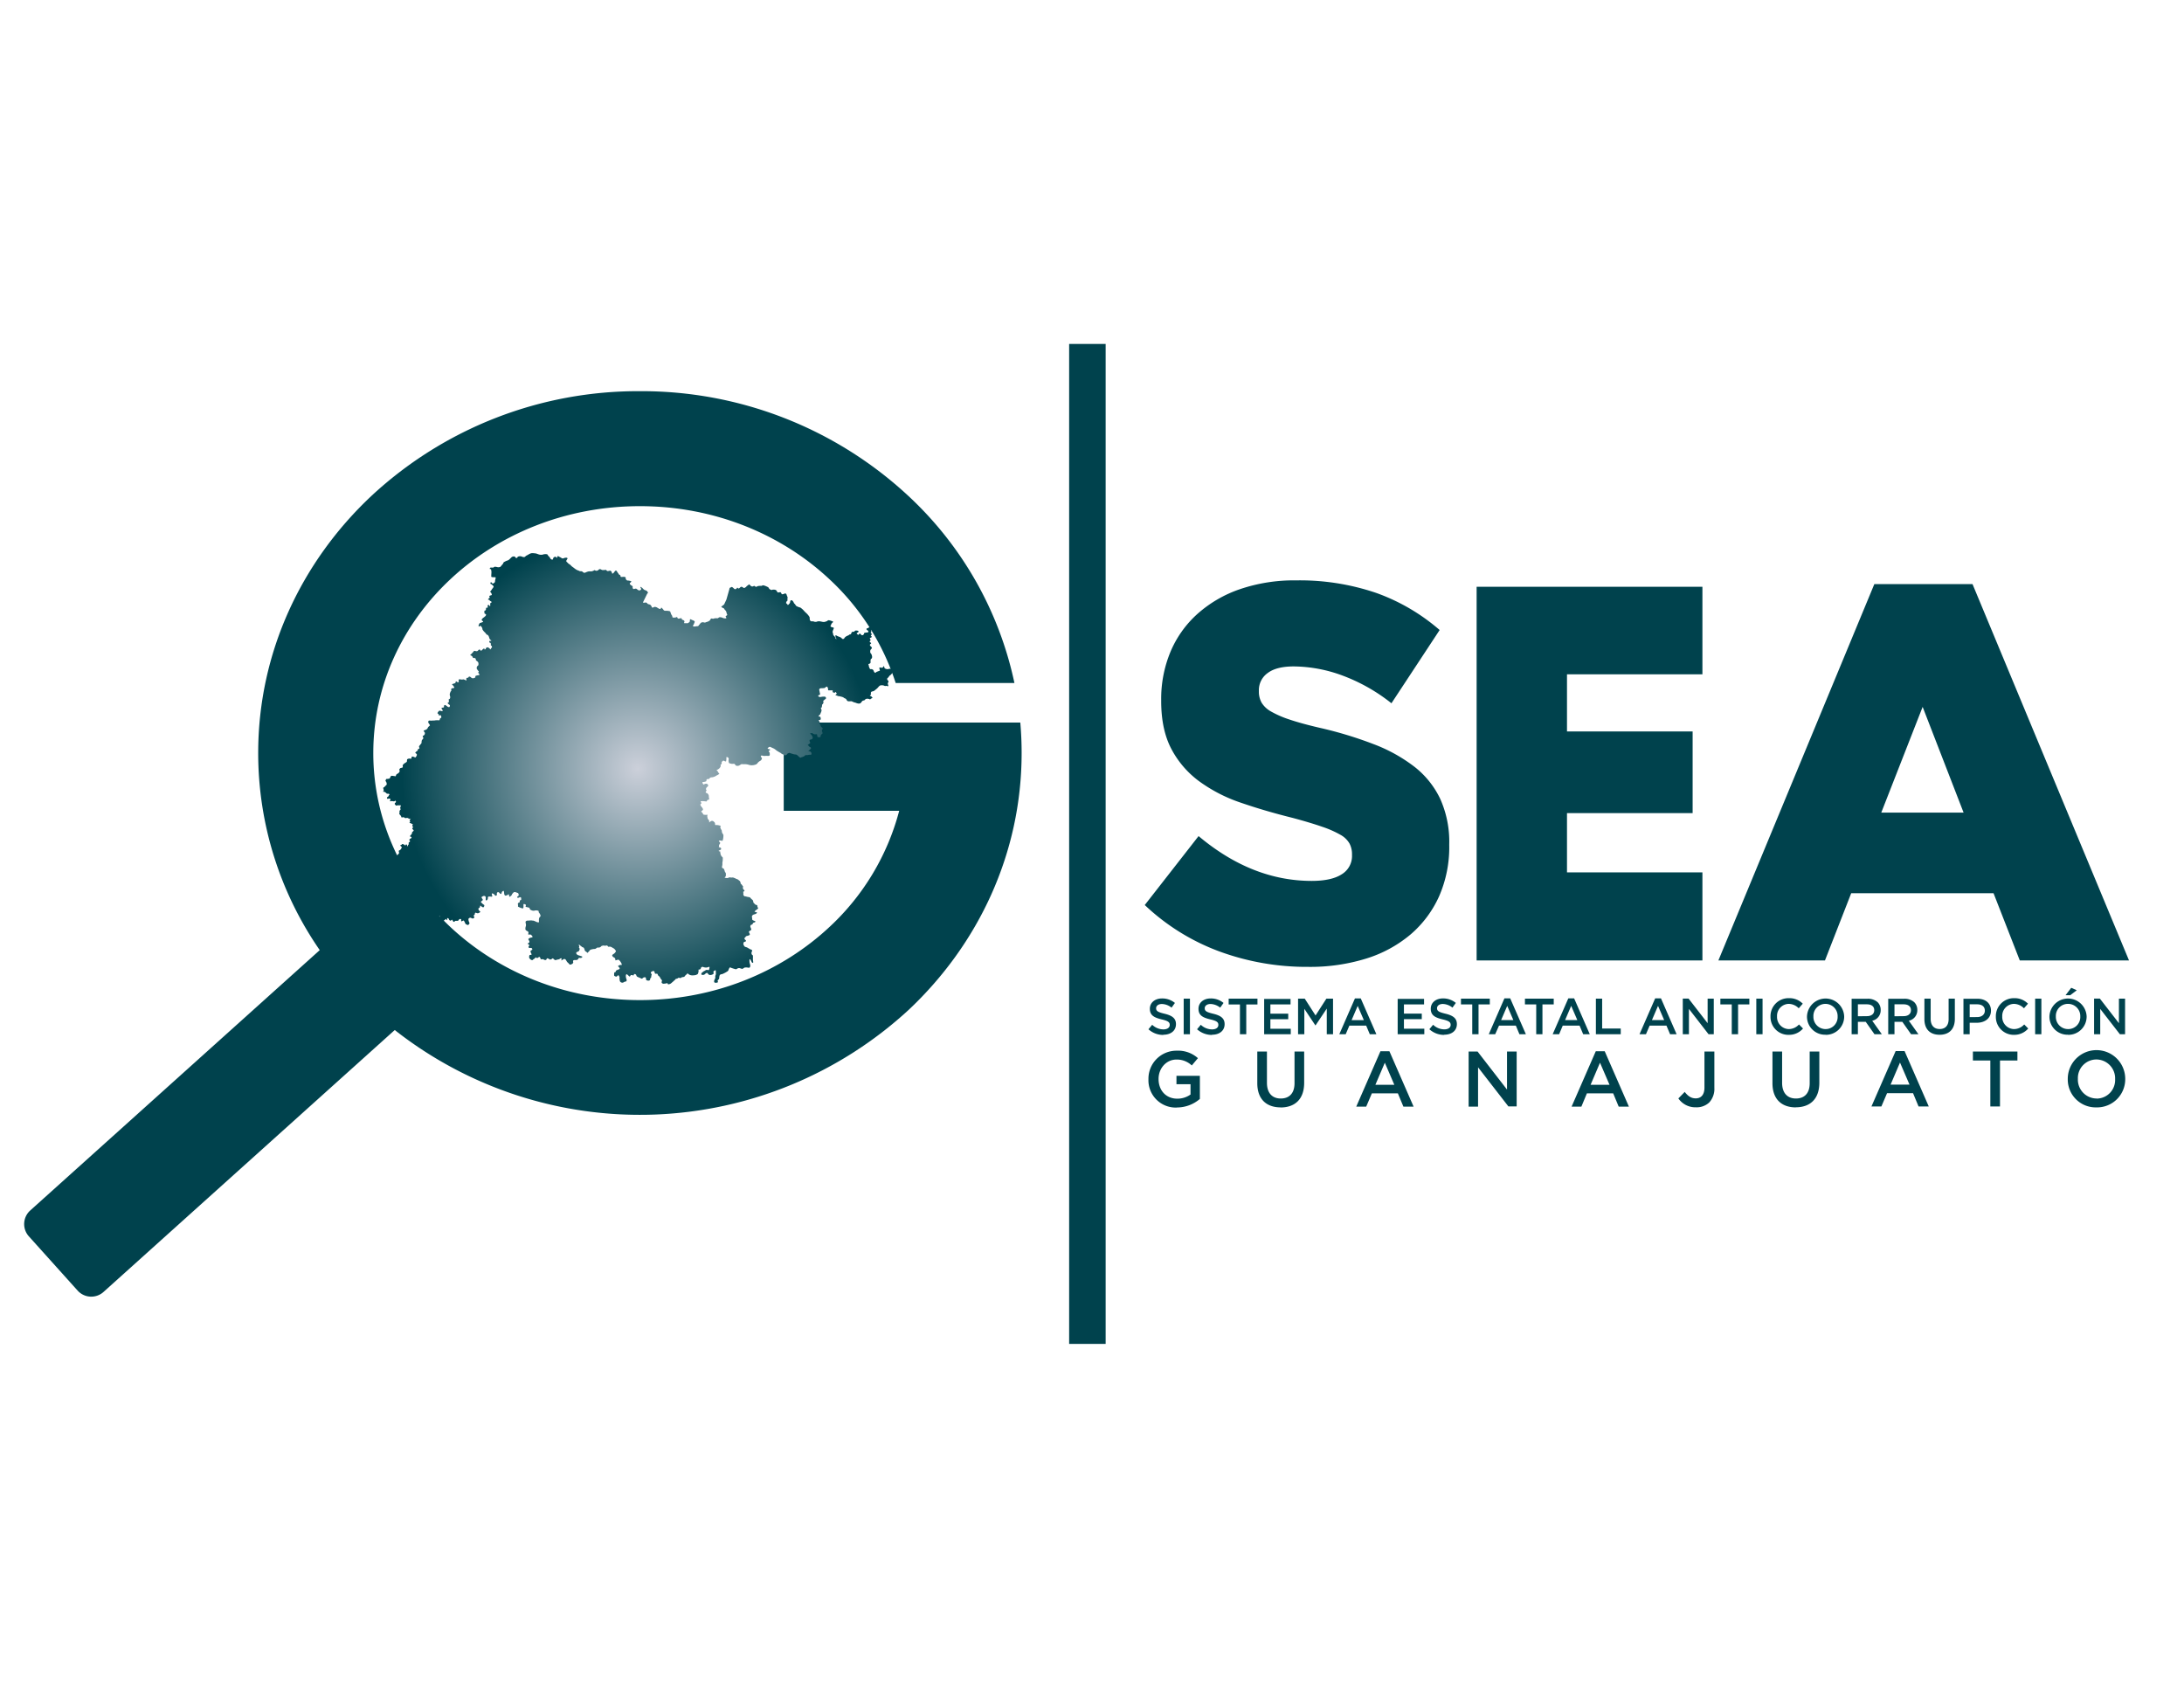 <svg xmlns="http://www.w3.org/2000/svg" xmlns:xlink="http://www.w3.org/1999/xlink" viewBox="0 0 792 612"><defs><style>.cls-1,.cls-2{fill:#00424d;}.cls-1,.cls-3{fill-rule:evenodd;}.cls-3{fill:url(#GradientFill_1);}</style><radialGradient id="GradientFill_1" cx="231.3" cy="278.73" r="85.68" gradientUnits="userSpaceOnUse"><stop offset="0" stop-color="#ccd0da"/><stop offset="1" stop-color="#00424d"/></radialGradient></defs><g id="Capa_1-2" data-name="Capa 1"><path class="cls-1" d="M474.41,350.58A91.82,91.82,0,0,1,442.24,345a79.21,79.21,0,0,1-27.11-16.84l19.52-25q19.34,16.24,41,16.25,7.23,0,10.94-2.42a7.73,7.73,0,0,0,3.7-6.87v-.38a8.3,8.3,0,0,0-.9-3.87,8.47,8.47,0,0,0-3.34-3.2,36.69,36.69,0,0,0-6.6-2.9q-4.16-1.45-10.66-3.2-10.12-2.51-18.8-5.51a55.83,55.83,0,0,1-15.09-7.75A34.51,34.51,0,0,1,424.8,271.6q-3.71-7-3.71-17.42v-.38a44.38,44.38,0,0,1,3.35-17.42,38.47,38.47,0,0,1,9.76-13.75,45,45,0,0,1,15.45-9,61,61,0,0,1,20.42-3.19,86,86,0,0,1,29,4.55,72.06,72.06,0,0,1,23,13.45L504.59,255a64.68,64.68,0,0,0-17.8-10.07,52,52,0,0,0-17.62-3.29q-6.33,0-9.49,2.42a7.55,7.55,0,0,0-3.16,6.29v.39a8.13,8.13,0,0,0,1,4.07,9.3,9.3,0,0,0,3.43,3.19,36.06,36.06,0,0,0,6.69,2.9q4.25,1.45,10.94,3a141.9,141.9,0,0,1,19.51,5.91A57.43,57.43,0,0,1,512.9,278a32.42,32.42,0,0,1,9.4,11.71,37.92,37.92,0,0,1,3.25,16.36v.39a44.37,44.37,0,0,1-3.7,18.58,39.51,39.51,0,0,1-10.39,13.84,46.06,46.06,0,0,1-16.09,8.71A68.68,68.68,0,0,1,474.41,350.58Z"/><polygon class="cls-1" points="535.48 212.76 617.36 212.76 617.36 244.5 568.25 244.5 568.25 265.22 613.81 265.22 613.81 294.83 568.25 294.83 568.25 316.32 617.36 316.32 617.36 348.25 535.48 348.25 535.48 212.76"/><path class="cls-1" d="M679.7,211.8h35.61l56.75,136.45H732.45l-9.52-24.38H671.32l-9.52,24.38H623.15L679.7,211.8Zm32.37,82.84-14.85-38.33-15,38.33Z"/><path class="cls-1" d="M421.85,375.19c2.7,0,4.6-1.43,4.6-3.85v0c0-2.13-1.42-3.11-4.14-3.77-2.47-.59-3.06-1-3.06-2v0c0-.84.77-1.53,2.1-1.53a5.83,5.83,0,0,1,3.5,1.33l1.22-1.71a7.18,7.18,0,0,0-4.68-1.63c-2.57,0-4.41,1.53-4.41,3.75v0c0,2.38,1.55,3.19,4.29,3.85,2.4.56,2.92,1.05,2.92,2v0c0,1-.89,1.62-2.29,1.62a5.92,5.92,0,0,1-4.07-1.67l-1.36,1.62a7.92,7.92,0,0,0,5.38,2.06Zm7.4-.18h2.27v-12.9h-2.27V375Zm10.23.18c2.71,0,4.61-1.43,4.61-3.85v0c0-2.13-1.42-3.11-4.15-3.77-2.47-.59-3.06-1-3.06-2v0c0-.84.78-1.53,2.1-1.53a5.88,5.88,0,0,1,3.51,1.33l1.21-1.71a7.16,7.16,0,0,0-4.68-1.63c-2.56,0-4.4,1.53-4.4,3.75v0c0,2.38,1.54,3.19,4.29,3.85,2.4.56,2.91,1.05,2.91,2v0c0,1-.88,1.62-2.28,1.62a5.94,5.94,0,0,1-4.08-1.67l-1.36,1.62a8,8,0,0,0,5.38,2.06Zm10.17-.18h2.29v-10.8H456v-2.1H445.56v2.1h4.09V375Zm8.77,0h9.66v-2h-7.39v-3.46h6.47v-2h-6.47v-3.35H468v-2h-9.57V375Zm12.35,0H473v-9.22l4,6h.07l4.07-6.08V375h2.27v-12.9H481l-3.93,6.1-3.92-6.1h-2.42V375Zm14.89,0H488l1.33-3.12h6.1l1.31,3.12h2.39l-5.67-13h-2.1l-5.68,13Zm4.48-5.12,2.21-5.16,2.23,5.16ZM506.85,375h9.66v-2h-7.39v-3.46h6.47v-2h-6.47v-3.35h7.3v-2h-9.57V375Zm16.87.18c2.7,0,4.6-1.43,4.6-3.85v0c0-2.13-1.42-3.11-4.14-3.77-2.47-.59-3.06-1-3.06-2v0c0-.84.77-1.53,2.1-1.53a5.83,5.83,0,0,1,3.5,1.33l1.22-1.71a7.18,7.18,0,0,0-4.68-1.63c-2.57,0-4.41,1.53-4.41,3.75v0c0,2.38,1.55,3.19,4.29,3.85,2.4.56,2.92,1.05,2.92,2v0c0,1-.89,1.62-2.29,1.62a5.92,5.92,0,0,1-4.07-1.67l-1.36,1.62a7.92,7.92,0,0,0,5.38,2.06Zm10.17-.18h2.28v-10.8h4.09v-2.1H529.8v2.1h4.09V375Zm6,0,5.67-13h2.1l5.68,13H551l-1.3-3.12h-6.1L542.22,375Zm4.47-5.12h4.44l-2.22-5.16-2.22,5.16Zm12.7,5.12h2.29v-10.8h4.09v-2.1H553v2.1h4.09V375Zm6,0,5.67-13h2.11l5.67,13h-2.39l-1.31-3.12h-6.1L565.4,375Zm4.48-5.12H572l-2.23-5.16-2.21,5.16ZM578.74,375h9v-2.07H581V362.11h-2.27V375Zm15.83,0h2.32l1.33-3.12h6.1l1.31,3.12H608l-5.67-13h-2.1l-5.68,13Zm4.48-5.12,2.21-5.16,2.23,5.16ZM610.24,375h2.23v-9.18l7.11,9.18h1.9v-12.9h-2.23V371l-6.91-8.92h-2.1V375ZM628,375h2.29v-10.8h4.09v-2.1H623.87v2.1H628V375Zm8.9,0h2.27v-12.9h-2.27V375Zm11.7.22a6.64,6.64,0,0,0,5.24-2.29l-1.46-1.47a5.06,5.06,0,0,1-3.7,1.68,4.37,4.37,0,0,1-4.26-4.59v0a4.33,4.33,0,0,1,4.26-4.55,5.16,5.16,0,0,1,3.61,1.6l1.46-1.67a6.74,6.74,0,0,0-5.05-2,6.52,6.52,0,0,0-6.65,6.67v0a6.48,6.48,0,0,0,6.55,6.63Zm13.4,0a6.62,6.62,0,0,0,6.77-6.67v0a6.75,6.75,0,0,0-13.49,0v0a6.54,6.54,0,0,0,6.72,6.63Zm0-2.08a4.42,4.42,0,0,1-4.39-4.59v0A4.36,4.36,0,0,1,662,364a4.42,4.42,0,0,1,4.39,4.59v0a4.36,4.36,0,0,1-4.35,4.55Zm9.47,1.86h2.27v-4.5h2.84l3.17,4.5h2.67l-3.48-4.89a3.86,3.86,0,0,0,3.07-3.9v0a3.91,3.91,0,0,0-1.07-2.78,5.2,5.2,0,0,0-3.72-1.29h-5.75V375Zm2.27-6.51v-4.33H677c1.67,0,2.67.76,2.67,2.14v0c0,1.31-1,2.15-2.66,2.15Zm11,6.51h2.27v-4.5h2.84l3.17,4.5h2.67l-3.48-4.89a3.87,3.87,0,0,0,3.08-3.9v0a3.91,3.91,0,0,0-1.07-2.78,5.21,5.21,0,0,0-3.73-1.29h-5.75V375Zm2.27-6.51v-4.33h3.3c1.68,0,2.67.76,2.67,2.14v0c0,1.31-1,2.15-2.65,2.15Zm16.35,6.71c3.37,0,5.54-1.93,5.54-5.78v-7.32h-2.26v7.43c0,2.37-1.24,3.59-3.25,3.59s-3.26-1.29-3.26-3.69v-7.33h-2.27v7.43c0,3.74,2.14,5.67,5.5,5.67Zm8.66-.2h2.26v-4.15h2.57c2.83,0,5.15-1.51,5.15-4.4v0c0-2.6-1.89-4.31-4.9-4.31h-5.08V375Zm2.26-6.19v-4.65H717c1.69,0,2.78.8,2.78,2.31v0c0,1.35-1.07,2.31-2.78,2.31Zm16,6.41a6.63,6.63,0,0,0,5.23-2.29l-1.46-1.47a5,5,0,0,1-3.7,1.68,4.37,4.37,0,0,1-4.26-4.59v0a4.33,4.33,0,0,1,4.26-4.55,5.16,5.16,0,0,1,3.61,1.6l1.46-1.67a6.73,6.73,0,0,0-5-2,6.52,6.52,0,0,0-6.65,6.67v0a6.49,6.49,0,0,0,6.56,6.63Zm7.74-.22h2.26v-12.9h-2.26V375Zm11-14.15h1.73l2.36-1.79-2-.89-2.06,2.68Zm.9,14.37a6.61,6.61,0,0,0,6.77-6.67v0a6.75,6.75,0,0,0-13.49,0v0a6.54,6.54,0,0,0,6.72,6.63Zm0-2.08a4.42,4.42,0,0,1-4.39-4.59v0A4.36,4.36,0,0,1,750,364a4.42,4.42,0,0,1,4.39,4.59v0a4.36,4.36,0,0,1-4.35,4.55Zm9.47,1.86h2.23v-9.18l7.12,9.18h1.89v-12.9h-2.23V371l-6.91-8.92h-2.1Z"/><path class="cls-1" d="M426.8,401.56a12.73,12.73,0,0,0,8.32-3.1v-8.38h-8.49v3.05h5.1v3.73a8.15,8.15,0,0,1-4.81,1.51c-4.08,0-6.78-3-6.78-7.12v-.06c0-3.81,2.79-7,6.46-7a7.83,7.83,0,0,1,5.59,2.14l2.22-2.65a10.76,10.76,0,0,0-7.66-2.71,10.16,10.16,0,0,0-10.28,10.31v.06a9.89,9.89,0,0,0,10.33,10.25Zm37.57,0c5.21,0,8.57-3,8.57-8.94V381.28h-3.5v11.48c0,3.67-1.91,5.55-5,5.55s-5-2-5-5.69V381.28h-3.5v11.48c0,5.78,3.3,8.77,8.49,8.77Zm27.48-.31h3.59l2.05-4.81h9.43l2,4.81h3.7l-8.77-20.08h-3.25l-8.77,20.08Zm6.92-7.92,3.42-8,3.44,8Zm33.81,7.92H536V387l11,14.18H550V381.28H546.5v13.79l-10.68-13.79h-3.24v19.94Zm37.31,0h3.58l2-4.81H585l2,4.81h3.7l-8.77-20.08h-3.24l-8.77,20.08Zm6.92-7.92,3.41-8,3.45,8ZM615,401.5a6.65,6.65,0,0,0,4.84-1.76,7.26,7.26,0,0,0,1.85-5.3V381.28h-3.59v13.07c0,2.65-1.28,3.91-3.16,3.91-1.68,0-2.85-.86-4-2.34l-2.3,2.36A7.49,7.49,0,0,0,615,401.5Zm36.19,0c5.21,0,8.57-3,8.57-8.94V381.28h-3.5v11.48c0,3.67-1.91,5.55-5,5.55s-5-2-5-5.69V381.28h-3.5v11.48c0,5.78,3.3,8.77,8.48,8.77Zm27.49-.31h3.58l2.06-4.81h9.42l2,4.81h3.7l-8.77-20.08h-3.24l-8.77,20.08Zm6.92-7.92,3.41-8,3.45,8Zm36.14,7.92h3.53V384.53h6.32v-3.25H715.45v3.25h6.32v16.69Zm38.5.34a10.21,10.21,0,0,0,10.45-10.31v-.06a10.42,10.42,0,0,0-20.84.06v.06a10.12,10.12,0,0,0,10.39,10.25Zm.06-3.22a6.83,6.83,0,0,1-6.78-7.09v-.06a6.73,6.73,0,0,1,6.72-7,6.83,6.83,0,0,1,6.78,7.09v.06A6.73,6.73,0,0,1,760.33,398.34Z"/><rect class="cls-2" x="387.71" y="124.71" width="13.24" height="362.58"/><path class="cls-1" d="M232.06,141.84a142,142,0,0,1,97.37,38,129,129,0,0,1,38.44,67.82H324.81a88.35,88.35,0,0,0-23.89-37.51c-17.52-16.45-41.86-26.62-68.86-26.62s-51.35,10.17-68.86,26.62c-17.2,16.14-27.83,38.39-27.83,62.89S146,319.82,163.19,336c17.52,16.45,41.86,26.63,68.87,26.63S283.4,352.41,300.92,336A87.87,87.87,0,0,0,326.08,294H284.21V262H370q.48,5.46.48,11c0,36.45-15.68,69.4-41,93.2a143.85,143.85,0,0,1-186.33,7.28L37.52,468.47a6.65,6.65,0,0,1-9.36-.5l-17.71-19.7a6.64,6.64,0,0,1,.5-9.35l105-94.41a125.62,125.62,0,0,1-22.32-71.44c0-36.45,15.68-69.4,41-93.2A142,142,0,0,1,232.06,141.84Z"/><path class="cls-3" d="M306.21,253.15a2,2,0,0,1,.51.24c.27.2.27.45.51.69s.49.2.89.2c.55,0,.63-.07,1,.12a4,4,0,0,0,1.09.38,4,4,0,0,0,1.08.33c.45,0,.61,0,.89-.27s.25-.37.51-.63.76-.21.89-.38a1.06,1.06,0,0,1,.57-.44,2,2,0,0,1,1,.06c.32.08.3.27.57,0s.86-.35.64-.51-.33-.5-.64-.57c-.65-.17.1-.4.13-.52s-.08-.51-.06-.57,0-.44.51-.57a1.79,1.79,0,0,0,1-.45c.21-.21.58-.45.83-.7s.37-.43.63-.69a1.07,1.07,0,0,1,.83-.39,2.21,2.21,0,0,1,1.15.19c.36.18.47,0,.57,0s.83.25.83.06c0-.39-.19-.56-.19-.82,0-.43.25-.48.25-.76,0-.45-.4-.49-.44-.71-.08-.39-.05-.47.25-.7s.46-.71.71-.83a2,2,0,0,0,.5-.44,2.58,2.58,0,0,0,.58-.83c.07-.29.25-.73-.13-.83s-.75-.42-1.14-.32a2.05,2.05,0,0,1-.9.13c-.22-.05-.82-.18-.89-.45,0-.1-.18-.92-.38-.51a.61.61,0,0,1-.64.45c-.24,0-.95-.27-.83.19,0,.08.22.89.2.89a2.81,2.81,0,0,0-.58.19c-.22.11-.63.18-.83.39s-.26.31-.64-.07c-.15-.15-.23-.62-.38-.76a1,1,0,0,0-.64-.32c-.5,0-.45.09-.56-.13a3.1,3.1,0,0,1-.39-1c0-.42-.37-.66.06-.76.23-.06.58-.27.58-.57a4.37,4.37,0,0,1,0-.89c.12-.48.33-.35.44-.58a1.17,1.17,0,0,0,.06-.83,1.83,1.83,0,0,0-.37-.89c-.29-.29-.26-.46-.26-.89a1,1,0,0,1,.32-.7c.19-.2.43-.46.12-.77-.15-.15-.63-.54-.56-.82s.44-.35.44-.57-.59-.33-.52-.64c0-.07.4-.43.33-.57s-.49-.61-.13-.7c0,0,.8-.3.51-.52-.57-.42-.16-.38,0-.7s0-.15-.25-.57.24-.17.12-.64.06-.62,0-.89,0-.57-.5-.57-.38.24-.71.32c-.15,0-.74.18-.45.57.11.14.55.38.58.51.11.42,0,.41-.39.51a5.05,5.05,0,0,0-.95.13c-.4.2-.07.32-.38.63-.08.08-.48.42-.77.14-.12-.13-.49-.52-.63-.52s-.45.63-.63.44-.72-.46-.27-.69c0,0,.68-.35.45-.58s-.48-.25-.95-.25-.42.44-.77.44-.73,0-.82.39c0,.14-.23.57-.45.57-.42,0-.44.31-.76.38a3.93,3.93,0,0,0-.77.38,1.51,1.51,0,0,0-.57.58c-.12.15-.43.51-.77.25a6,6,0,0,0-.7-.57c-.3-.15-.71-.23-1.14-.45s-.64-.45-.64-.12,0,.81.19.95c.49.37-.14.28-.19.07a2.17,2.17,0,0,0-.38-.83c-.12-.12-.45-.33-.45-.64s-.25-.75-.19-1l.06-.32a2.54,2.54,0,0,0,.26-.7.25.25,0,0,0-.06-.45c-.18-.09-.71-.14-.89-.31-.36-.36,0-.34.06-.71a1.56,1.56,0,0,1,.57-.82c.34-.35.11-.39-.25-.51l-.19-.06a3.39,3.39,0,0,0-1-.26c-.36,0-.44.3-.77.38a4.35,4.35,0,0,1-.89.26,3.69,3.69,0,0,1-.95-.13,4.91,4.91,0,0,0-1-.13,2.42,2.42,0,0,0-.83.19,1.66,1.66,0,0,1-1-.12c-.31-.13-.73,0-.9-.07s-.13-.07-.19-.1a.66.66,0,0,1-.31-.47c-.07-.27,0-.78-.13-1a4.22,4.22,0,0,0-.45-.64,5.29,5.29,0,0,0-.7-.75,9.28,9.28,0,0,1-.83-.83,6.37,6.37,0,0,0-.63-.64c-.17-.13-.57-.53-.83-.58a4,4,0,0,1-1-.37,1.07,1.07,0,0,1-.64-.58c-.12-.23-.47-.49-.58-.7a1.8,1.8,0,0,0-.63-.9.46.46,0,0,0-.7.39,1.23,1.23,0,0,1-.39.89c-.22.23-.49.54-.56.26s-.59-.43-.52-.71a1.15,1.15,0,0,1,.39-.69c.36-.36,0-.24.06-.64a1.23,1.23,0,0,0,.07-.64c-.08-.32-.25-.57-.33-.89s-.37-.63-.75-.44c-.12.06-.82.35-1,.19s-.27-.7-.57-.7-.8.22-1,0-.36-.75-.7-.83h0a2.33,2.33,0,0,0-1.17-.06c-.37.19-.48,0-.82-.12s-.61-.79-.71-.83l-.32-.13a6.69,6.69,0,0,0-1.33-.51c-.37-.09-.59.19-.9.19a4.82,4.82,0,0,0-1.14.07c-.2.05-.62.36-.83.25s-.38-.44-.76-.25a.8.8,0,0,1-1-.07c-.09-.09-.58-.6-.64-.57s-.36.37-.64.51-.33.43-.63.57c-.47.24-.42.42-.9.07s-.75-.33-1.08,0-.51.5-.83.18-.19.11-.63.33a.54.54,0,0,1-.76-.13s-.72-.68-.83-.57-.91.29-.77.57l-1.14,4-.83,1.78-1.08.83c.07.07.27.11.32.19.18.36.38.13.64.38s.26.46.5.64a1.68,1.68,0,0,1,.51,1c0,.28.36.6.19.83s-.62.3-.51.51.36.58.13.64A2.41,2.41,0,0,1,262,224a2.09,2.09,0,0,0-1.08-.19c-.33.08-.46.38-.77.38a3,3,0,0,0-1.4.13c-.29.14-.81-.22-1,.06a1.6,1.6,0,0,1-.5.71,3.06,3.06,0,0,1-1,.44c-.27.07-.52.28-.89.19a1.3,1.3,0,0,0-1.22.13c-.26.27-.39.52-.63.76s-.15.45-.64.45c-.28,0-1,.15-1.14.12-.34-.08-.65-.19-.32-.51a1.84,1.84,0,0,0,.32-.69c.16-.41.34-.49.06-.77s-.52-.26-.89-.45-.7-.38-.7-.06a3,3,0,0,1-.13.83c-.27.16-.63.54-1,.45s-1.19.11-1-.2.23-.68-.19-.89c-.17-.09-.59-.2-.64-.38-.1-.39,0-.41-.5-.32-.29.06-.72.2-.9.07s-.24-.62-.45-.52a1.65,1.65,0,0,1-.75.19c-.41,0-.83.11-.83-.38,0-.29-.3-.59-.45-.89,0-.07-.33-1-.38-1a4,4,0,0,0-1.34-.19l-.23,0c-.29,0-.63-.06-.73-.24s-.79-1-.89-.9-.16.64-.64.45a5.9,5.9,0,0,1-.89-.51c-.12-.07-.75-.36-1.14-.13-.14.09-.66.38-.77-.06a1.8,1.8,0,0,0-.5-.76c-.23-.18-.61-.18-.89-.32s-.3-.43-.64-.51-.93.19-1.08,0-.07,0-.07-.09l1.59-3.25s.2.05.2-.06a1,1,0,0,0-.33-.76,2.05,2.05,0,0,0-.83-.38,3,3,0,0,1-.82-.71c-.15-.14-1-.77-.7-.18.18.35.39.5.06.82a.71.71,0,0,1-.82.13c-.22-.11-.71-.54-.83-.57-.35-.08-1.17.35-1.08,0-.07-.06-.24-.16-.2-.32s.11-.56-.19-.7a1.91,1.91,0,0,1-.64-.45c-.12-.12-.36-.41-.06-.63.06,0,.57-.54.38-.58a3.79,3.79,0,0,0-1.08-.25c-.53,0-.46-.08-.82-.44-.19-.19,0-.61-.2-.77a1.37,1.37,0,0,0-.83-.13c-.22,0-.74.09-.89-.06s.08-.44-.32-.64-.4-.29-.51-.51-.28-.31-.44-.63-.41-.62-.7-.33-.41.53-.64.77-.57.33-.57-.13c0-.23-.37-.7-.58-.7-.4,0-.56.13-.95.13s-.42-.44-.7-.44a6.07,6.07,0,0,1-1.27.06c-.34-.09-.53-.32-.77-.32s-.35,0-.58.26a1.11,1.11,0,0,1-.95.31c-.24-.06-.52-.31-.7-.13a.16.16,0,0,1-.07.07,2.6,2.6,0,0,1-1,.31,3.39,3.39,0,0,0-.9,0,5.6,5.6,0,0,0-1.08.39.78.78,0,0,1-1-.19,1,1,0,0,0-.83-.26c-.4,0-.58-.21-.76-.25a3.66,3.66,0,0,1-.83-.38,5.63,5.63,0,0,1-.71-.51c-.34-.27-.77-.53-1.08-.83a2.28,2.28,0,0,0-.64-.57,2.27,2.27,0,0,1-.69-.58c-.15-.15-.52-.36-.45-.7a5.85,5.85,0,0,1,.45-.76c-.1-.42-.25-.32-.7-.32s-.83.33-1.15.25-.38-.21-.7-.38a1.92,1.92,0,0,0-.25-.12c-.22-.09-.89-.65-.89-.07,0,.8-.29,0-.58,0s-.66,0-.83.32-.22.76-.45.7a1,1,0,0,1-.75-.57,2.56,2.56,0,0,0-.64-.77c-.24-.24-.24-.64-.64-.64a3.14,3.14,0,0,0-1.15.06,2.14,2.14,0,0,1-1,.14c-.78,0-1.41-.51-2.11-.51a6.08,6.08,0,0,0-1.14-.07,2.9,2.9,0,0,0-1,.38c-.26.13-.48.31-.82.45s-.58.51-.83.58a.78.78,0,0,1-.38,0c-.25,0-.44-.15-.83-.25a1.78,1.78,0,0,0-1,.06c-.46.12-.23.51-.57.51-.82,0-.3-.38-.83-.51a1.33,1.33,0,0,0-1,.2l-.64.63a2.52,2.52,0,0,1-.64.51c-.23.12-.52.16-.83.32-.12.06-.84.39-.89.57a1.58,1.58,0,0,1-.5.77,6,6,0,0,1-.64.76,2.44,2.44,0,0,1-.89.13,5.74,5.74,0,0,0-1-.19c-.43,0-.46.32-.83.32s-.84-.11-1,.12c-.35.69.28.2.37.58a4.41,4.41,0,0,1,.14.89c0,.4-.06.83-.06,1.21s-.1.55.25.64a4.15,4.15,0,0,0,.76.06c.44,0,.57-.11.57.25a2.42,2.42,0,0,1-.19.77c0,.16,0,.75-.19.89s-.63.51-.76.38-.52-.68-.64-.44-.21.55.12.64.41.26.64.5.4.22.19.64-.37.44-.5.7a4,4,0,0,1-.51.7c-.36.47,0,.23.18.57s.42.78.14.89-.84.17-.77.45.34.43-.06.63c-.06,0-.62.58-.32.58.65,0,.35.28.7.45.1.05.81.36.39.57-.25.12-.39.18-.39.57s.1.82-.13.71-.48-.55-.51-.52-.43.42-.32.64.33.33-.12.44-.45,0-.45.45c0,.77-.5.5-.57.77s0,.92.13,1c.35.09.6.18.38.63-.15.29-.28.29-.51.52s-.37.24-.58.45-.58.55-.31.82c0,0,.63.51.38.57s-.49.19-.77.26-.51.16-.57.38-.37.62-.26.77c.49.64.36-.09.45-.06a.91.91,0,0,1,.64.44,1.73,1.73,0,0,1,.32.95c.06.08.11.17.17.24a4.38,4.38,0,0,0,.49.6c.18.17.32.32.49.49s.16.47.66.6c.23.06.5.59.55.76a4.14,4.14,0,0,0,.27.77c.07.15.38.33.55.49s-.31.17-.55.17-.18.4-.11.55.05,0,.32.16.17.61.17.82.32.16.38.43.05.35,0,.44a1.53,1.53,0,0,1-.26.27c-.25.25,0,.62-.38.27a2.42,2.42,0,0,0-.66-.54.61.61,0,0,0-.76.16c-.29.29,0,.41-.33.49-.81.2.19-.83-.77-.11-.3.23-.45.48-.71.61s-.37-.71-.87-.33c-.29.22-.26.4-.6.49s-.7-.11-1-.11c-.15,0-.34.34-.44.44s-.42.46-.61.65a2,2,0,0,1-.43.39c-.2.1.39.22.55.37a1.15,1.15,0,0,1,.38.61c0,.15.6.14.71.16.32.06.42.51.38.66s.46.48.6.59a.86.86,0,0,1,.33.6,1.38,1.38,0,0,1-.06.77c-.05.2-.41.24-.48.55a1.15,1.15,0,0,0,0,.82,1.1,1.1,0,0,0,.14.18,3.81,3.81,0,0,0,.35.47c.21.21.28.26.05.49s.23.43.28.61c.09.36.12.48-.28.48a3.52,3.52,0,0,0-.77.16c-.35.09-.38.24-.32.5s-.6.38-.71.43c-.28.14-.79-.18-.93-.32a.82.82,0,0,0-.59-.27c-.29,0-.19.43-.61.43s-.51.25-.44.55.18.55-.27.32a3.06,3.06,0,0,0-.71-.27c-.35-.08-.34,0-.38.06a7.53,7.53,0,0,1-1-.11c-.41,0-.44.07-.44.49s.2.49-.22.6c-.19.05-.5-.31-.76-.38,0,0-.2.62-.22.65a5.64,5.64,0,0,1-1,.33c-.32.16-.09.39.11.49s.3.47.48.66-.15.37-.37.37a.91.91,0,0,0-.66.23c-.14.14,0,.56,0,.65s-.19.25-.27.33a.7.7,0,0,1-.11.27,3.72,3.72,0,0,0-.21.77,3.06,3.06,0,0,0,.16.82,1.15,1.15,0,0,1-.11.71c-.18.35-.51.05-.39.54a2.35,2.35,0,0,1,0,.71c-.08.33-.48.09-.38.49a5.2,5.2,0,0,0,.66.55c.26.25.07.63-.06.76s-.48,0-.65-.11a5.71,5.71,0,0,0-.77-.55c-.48-.24-.55.28-.55.61s-.46.26-.71.32-.23.32,0,.5a1.28,1.28,0,0,1,.22.6c.09.34-.66,0-.82,0a.57.57,0,0,0-.65.22,2.08,2.08,0,0,0-.38.6c-.07.13.25.3.38.43.28.28-.11.68.38.44s.54.15.6.38a2.16,2.16,0,0,1,0,.44c0,.08-.55.21-.55.6s-.19.33-.59.33a6.08,6.08,0,0,0-1.16.05c-.33.09-.54,0-.87.06a3.55,3.55,0,0,1-.87,0c-.41,0-.57,0-.65.33a.78.78,0,0,0,.21.76,2.26,2.26,0,0,1,.38.66,7.72,7.72,0,0,1-.59.54,6.39,6.39,0,0,0-.39.71,3.35,3.35,0,0,1-.93.5c-.2.1-.42-.06-.32.32,0,.2.31.33.38.6a1,1,0,0,1-.22.82c-.08.11-.46.29-.55.38s.23.62.23.77-.45.56-.55.76a3.43,3.43,0,0,0-.11.82c-.1.4.05.22-.27.54-.17.17-.29.4-.44.55a.54.54,0,0,0-.11.71c.19.38-.08.47-.38.54-.11,0-.16.42-.22.55s-.41.3-.54.44c-.3.3-.41.3-.17.54s.36.18.44.5a1.17,1.17,0,0,1-.27.71c-.22.22,0,.38-.45.27s-.5-.27-.87-.27-.31.28-.38.54-.11.3-.44.22a1.4,1.4,0,0,0-1.09.22c-.1.08-.08.76-.16.93a5.82,5.82,0,0,1-.82.54,5.07,5.07,0,0,0-.5.44.92.92,0,0,0-.1.87c0,.23-.32.29-.71.38s-.3.2-.49.39,0,.5.05.71-.18.31-.21.49-.81.62-.93.71-.24.52-.33.71c0,0-1.13-.17-1.26-.17-.43,0-.48.1-.65.44s-.1.44-.44.6a7.53,7.53,0,0,1-1,.11c-.24.06-.18.51-.38.66a2.36,2.36,0,0,1,.38.59l.06.22c.09.36.07.58-.12.77s-.36.31-.49.44.11.1-.44.38c-.28.13-.11.43-.05.71s.12.62-.16.76.18.11.38.11.74.42.88.6.4.09.58.11h.07c.36.09.53.23.27.49s-.18.47-.44.6-.38.29-.32.6.58.06.87.06.4.21.33.49-.27.58.1.49a1.64,1.64,0,0,1,.88,0,.85.85,0,0,0,.76-.16c.22-.22.08,0,.27.21s-.21.49-.27.55c-.32.33-.09.58.17.77s-.45.31.44.16l.32-.05h1c.34,0,0,.53-.05.65s0,.56.11.82c0,.08-.34.36-.38.54-.09.37.07.57-.06.82s.06.45.22.61a2,2,0,0,1,.5.81c.06.25-.31.12.27.12s.49-.22.82.1.82,0,1.19.11a3.3,3.3,0,0,0,.72.33c.43.1.75-.44.37-.06a1.84,1.84,0,0,0-.32.66c-.1.39.39.43,0,.66s.24.27.44.37c.51.26.58.28.7.45,0,0-.42.33-.11.64s0,.48-.11.72.44.51.5.81c0,.07-.52.53-.55.55-.19.19.11.32-.16.6s-.21.37-.39.55-.48.39-.05.49.37.33.33.49a5.76,5.76,0,0,0-.66.44c-.19.25-.11.37.11.6s-.38.55-.43.6,0,.57-.06.71-.24.17-.33.54-.22,0-.22-.22-.39-.58-.49-.16-.42,0-.54-.11a4.15,4.15,0,0,0-.66-.21c-.16-.08-.25.32-.43.32s-.52.23-.23.38a.63.63,0,0,1,.28.28c.36.18-.1.74-.17.87a1.39,1.39,0,0,1-.65.49c-.21.11-.09.6,0,.76.08.31-.3.52-.44.72s-.55.32-.71.48a7.14,7.14,0,0,1-.54.55,1.15,1.15,0,0,0-.39.5c-.13.31.28.34.44.38s0,.55-.11.81-.22.29-.22.66-.26.49-.54.54a1.82,1.82,0,0,0-.72.39c-.07.08-.22.68-.27.77s-.71.32-.81.43a1.49,1.49,0,0,0-.5.82c-.06.28.36.25.5.32a.41.41,0,0,1,.16.66c-.28.27-.47.1-.66.49s-.05.38-.27.6-.16.34-.55.44-.37.52-.05.6.56.22,1,.33a1.34,1.34,0,0,1,.82.43c.16.22.22.39.49.12a2.5,2.5,0,0,1,.82-.23c.37-.07.35-.27.88-.27.33,0,.5-.16.82-.16s.67,0,.81-.33.33-.25.33-.71c0-.27.52.19.71.38s.11.54,0,.77a1.21,1.21,0,0,1-.44.55,3.68,3.68,0,0,1-.6.32c-.21.11-.27.44-.27.71a1.55,1.55,0,0,1-.22.77c-.09.18.33.38.43.48a1.39,1.39,0,0,1,.44.72c.06.24,0,.4.16.6s.72,0,.82-.06c.3-.07.19-.5.11-.65s-.47-.32-.59-.44c-.27-.27-.24-.39-.34-.77s.43-.32.61-.32a3.46,3.46,0,0,0,.87-.06.7.7,0,0,0,.54-.43c.12-.24.56,0,.82.05s.69-.14.88-.05-.18.57-.06.81a1.32,1.32,0,0,0,.66.39,1.88,1.88,0,0,1,1,.27c.24.17-.19.55-.32.82s-.61.32-.77.44c-.46.35,0,.38.27.54s.4.28.33.55c0,.09-.48.3-.55.43s.36.36.44.44.84.2,1,.27c.33.17.08.44,0,.61a1.27,1.27,0,0,1-.61.48c-.41.21.1.33.33.33.46,0,.28.21.05.44s-.46.18-.65.28c-.43.21,0,.48.22.54.39.09.38.12.38.55s-.12.52,0,.76.5.17.6.27a2,2,0,0,1,.38.61c.09.18-.49.11-.54.32s.22.55.22.82-.38.16.21.16c.36,0,.37.51.44.82,0,.13-.38.32.22.44.11,0,.53-.48.55-.49.21-.21.11-.22.27-.22s.51.4.55.49-.25.33-.39.38a1.72,1.72,0,0,0-.54.49c0,.05,0,.15-.06.23s0,.14,0,.21c0,.35.56.27.82.27s.5-.5.6-.6.26-.32.66-.22.43.29.43.66-.26.23,0,.49.62-.2.66-.22c.28-.14.27-.24.27-.59a.6.6,0,0,1,.38-.66c.34-.17-.09-.5.49-.5.1,0,.57.29.77.34.39.09.34-.42.38-.61.11-.41.76-.12,1-.05s0-.5.16-.66c.34-.33.3.27.22.44s.33.54.55.65c.37.18.45.35.32.6s-.45,0-.54.39.49.3.6.27c.31-.08.41-.29.49-.6,0-.13.5-.38.6-.49.27-.27.16-.33.54.06s.19-.34.17-.45c-.08-.29.45-.12.55.06.19.39.16.49.49.66s.46-.13.65-.27.36.51.6.7.51-.17.61-.27.8,0,1-.06.32-.37.43-.48a.67.67,0,0,1,.71-.12c.07,0,0,.67.11.77s.67-.27.82-.27.51.84.55.92c.15.31.1.33.43.5.18.09.37.14.55.21s.56-.41.6-.6-.17-.44-.22-.66a2.6,2.6,0,0,1-.16-.82c0-.3.27-.42.49-.54s.67.14.82.22a.67.67,0,0,0,.76-.22c.24-.24-.1-.43-.16-.71s.3-.2.38-.55,0-.45.33-.59c.05,0,.53.22.76.22a1.54,1.54,0,0,0,.88-.44c.16-.17-.31-.46-.39-.55a.8.8,0,0,1-.22-.76c0-.12.47-.22.55-.55s-.13-.69.43-.27c.29.22.24.3.66.39s.45-.58.5-.77c0,0-.59-.44-.66-.49a6.24,6.24,0,0,1-.66-.72s.58-.46.6-.48c.3-.22,0-.59-.16-.77s-.21-.57.11-.66a.34.34,0,0,0,.16-.08.84.84,0,0,1,.5-.13.54.54,0,0,1,.59.43c.08.3-.06.69,0,.93.18.7.73-.13.77-.33a.34.34,0,0,0,0-.1c0-.34,0-.6.27-.72a6.16,6.16,0,0,1,1.1.06c.38,0,.15-.49.11-.71-.08-.4-.1-.64.43-.38a1.32,1.32,0,0,1,.6.49c.23.31.25.32.66.11.11-.06.13-.18.12-.33a1.13,1.13,0,0,1,0-.49c.17-.33.2-.33.6-.33.12,0,.49.47.6.55.37.27.46-.1.55-.44s.41-.5.6-.6.27.74.27.88a1.33,1.33,0,0,0,.22.71c.18.36,1-.07,1.14-.17s.28-.37.39.05a3.36,3.36,0,0,0,.16.66c.05.1.62-.34.66-.38.24-.24.22-.5.48-.77s.19-.31.55-.49,1,.21,1.36.28l0,0c.06,0,.09.09.14.14a.82.82,0,0,1,.17.48c0,.46-.06.41-.39.65s-.12.5.17.5.47-.23.81-.23.33.36.33.72-.09.26-.44.44c-.14.07-.05.6-.16.71s-.4,0-.59.43c-.1.25.1.52.05.71-.1.4,0,.44.38.61a6.16,6.16,0,0,0,1.2.43c.35.09.38-.34.38-.61v-.81c0-.35.76,0,.77.05.23.23,0,.55,0,.82a12.46,12.46,0,0,1,1.36.33c.12,0,.1.54.34.66a2.49,2.49,0,0,0,.87.38,1.67,1.67,0,0,0,.87-.06,2.4,2.4,0,0,1,1,.06h0c.35.09.31.15.31.54,0,.09.41.54.49.75.18.45.3.65,0,.94a1.19,1.19,0,0,0-.38.7,4.59,4.59,0,0,0,0,1c0,.43-.24.36-.54.28a3.61,3.61,0,0,1-.82-.33,3.86,3.86,0,0,0-.77-.27h-.21l-.28-.05a8.26,8.26,0,0,0-1.2.05c-.59,0-.65,0-1,.32-.11.11,0,.77.05.82a2,2,0,0,1,0,.88,2.71,2.71,0,0,0-.16.82c0,.5,0,.46.32.76s.59.15.77.61c.07.18-.06.52-.06.76s.59,0,.88.11.49.48.6.59c.36.37-.33.47-.49.5a1.83,1.83,0,0,0-.77.32c-.3.23-.09.51,0,.66a.79.79,0,0,1,.17.77,5.67,5.67,0,0,1-.54.37c-.15.15.35.37.48.5s0,.39-.16.55,0,.55.22.59.4-.07.71,0,.57.6.16.77-.49.27-.38.71c0,.19.22.5.33.77s-.43.27-.6.27-.28.41-.28.65c0,.43,0,.45.23.71s.38.45.87.54c.17,0,.43-.34.6-.43a1,1,0,0,0,.6-.6c0-.07.46.27.6.27s.47-.29.65-.38c.4-.2.56.53.6.71s.68.08.82.06.62.41,1,.32.33-.43.49-.59.79.23,1,.37.73-.12.88-.27.24-.18.48.06c0,0,.06,0,.08.06a1.31,1.31,0,0,0,.47.37c.21.08.4,0,.66-.11l.82-.16c.11,0,.34-.32.7-.38s.18.44.11.7.57-.22.66-.27c.39-.19.47-.24.87,0,.08.05.48.81.66,1a5.29,5.29,0,0,1,.71.71c.25.33.57.13.87,0a.83.83,0,0,0,.54-.55c.07-.28-.14-.41,0-.7s.56-.23.82-.23a1.38,1.38,0,0,0,.77-.16c.33-.16.18-.51.55-.6s.6.12,1-.16,0-.44-.22-.49-.63-.22-.87-.28a1.6,1.6,0,0,1-.77-.43.65.65,0,0,1-.09-.16.37.37,0,0,1,0-.5c.22-.22.6-.26.82-.43a1.28,1.28,0,0,0,.32-.93c0-.26-.37-.17-.16-.6.07-.13-.11-.59-.11-.82s.15,0,.33.16.56.41.76.6.48.15.71.38a2.56,2.56,0,0,1,.33.88c.08.32.58.53.76.71.37.37.24.2.5-.06a2.53,2.53,0,0,0,.54-.6c.11-.22.48-.33.71-.38a4.5,4.5,0,0,1,1.09-.16c.39,0,.57-.29.87-.44a.82.82,0,0,1,.43-.07h.34a1.32,1.32,0,0,0,.76-.48c.12-.16.49-.18.66-.23.4-.1.66.19,1,0a.63.63,0,0,1,.76.28c.13.26.27.11.71.11s1,.44,1.2.54a1.09,1.09,0,0,1,.25.15,1.06,1.06,0,0,1,.41.45c.17.34.4.08.27.61a1.81,1.81,0,0,1-.55.71c-.22.21-.43.27-.65.49s-.05.44.11.65.48.3.65.44a1,1,0,0,1,.28.81c-.06.31.61-.1.93-.1.52,0,.43.16.71.44s.27.43.43.59a2,2,0,0,1,.26.75v0c.06.25-.52,0-.76.16a3,3,0,0,0-.6.33c-.07.07.45.55.54.66.22.29-.19.56-.32.59a3.06,3.06,0,0,0-.88.39c-.31.23,0,.6-.48.6-.27,0-.28.5-.28.76,0,.46-.06.52.33.71s.58.19.82-.1.23-.24.54-.17a7.12,7.12,0,0,1,.33.77c0,.16-.06.05-.11.11.09.36.08.75.17,1.09a.84.84,0,0,0,.7.6c.44.11.63-.1,1-.28s.43,0,.65-.22.09-.7,0-.87a2.56,2.56,0,0,1-.16-.76,1.38,1.38,0,0,1,.11-.82c.16-.33.89.51,1,.6.29.29.4.09.5-.11.17-.35.58-.33.92-.16s.32-.27.43-.39c.29-.28.77.1.82.34a.74.74,0,0,0,.45.59c.48.24,1.07.43,1.14.49s.39.33.71,0a1,1,0,0,1,.87-.33c.41,0,.32.56.38.82s.42.39.82.39.48-.09.61-.34-.1-.51.37-.7c0,0,.12-.85.17-1,.13-.31.07-.31-.17-.55s.11-.68.23-.71c.5-.13.53-.35.93-.05.22.16,0,.58.37.82.21.12.5-.06.72.05s.16.57.44.71a2.15,2.15,0,0,1,.7.87,2.21,2.21,0,0,0,.6.77s-.16.56-.16.77.36.48.66.48a6,6,0,0,0,1.36-.21c.19,0,.19.43.39.43a2,2,0,0,0,.87-.27,4.51,4.51,0,0,0,.59-.49,4.8,4.8,0,0,0,.61-.55A2,2,0,0,0,245,355c.05-.09.63-.13.76-.27s.27-.25.66-.16.5.06.66-.11.54-.15.82-.22a.87.87,0,0,0,.59-.49c.08-.15.45-.39.55-.49.28-.27.15-.51.5-.16a2.45,2.45,0,0,0,.7.43,2.85,2.85,0,0,0,1.21.12,4.06,4.06,0,0,0,.87-.12,2.32,2.32,0,0,0,.65-.33c.2-.1.18-.41.28-.6a2.39,2.39,0,0,0,.05-.93c0-.17.19-.08.49-.16s.4-.52.49-.71.12-.1.17-.14a.69.69,0,0,1,.65,0,2.86,2.86,0,0,0,1.09.16,4.58,4.58,0,0,0,1-.27c.24,0,0,.75,0,.82-.06.31-.2.44-.43.38a1,1,0,0,0-1,.12c-.21.21-.48.2-.71.43s-.59.3-.71.77.3.37.55.43a1.1,1.1,0,0,0,.75-.27,1.35,1.35,0,0,1,.61-.43c.33-.09.39.14.6.43a1,1,0,0,0,1,.27,1.82,1.82,0,0,0,.87-.38c.18-.18-.06-.59,0-.82s.58-.44.66-.49c.27-.16.21.78.21.93a1.61,1.61,0,0,1-.16,1c-.1.14,0,.75-.05.93s-.29.54-.34.77-.16.38,0,.7.67.17.88.17c.42,0,.49-.29.38-.5-.19-.38.19-.57.38-.76s.1-.56.16-.82.07-.62.34-.82.73-.17,1-.32l.77-.38c.29-.15.52-.32.76-.44a1.16,1.16,0,0,0,.54-.77,1.77,1.77,0,0,1,.5-.76s.24.12.49.22l.41.14c.19.06.37.13.58.18.46.12.71.28,1,0a1.79,1.79,0,0,1,.82-.27,8.57,8.57,0,0,1,.93.27c.27.09.69-.21.82-.33s.43-.16.82-.16.68.1,1,.1.4-.37.44-.54a1.78,1.78,0,0,0-.11-.87,3.72,3.72,0,0,1-.16-1c0-.4-.07-.57.21-.71a7.47,7.47,0,0,1,.5.87c.18.37.15.39.54.49.17,0,.07-.62.05-.71a4.51,4.51,0,0,1-.05-1v-.93c0-.07-.38-.28-.43-.48a1.08,1.08,0,0,1,0-.88c.15-.3.23-.48,0-.71a2,2,0,0,0-.61-.22c-.27-.27-.54-.27-.76-.49a3.85,3.85,0,0,0-1-.38c-.24-.09-.43-.43-.55-.66s-.16-.37-.05-.82.59-.3.82-.54-.21-.54-.27-.6a.6.6,0,0,1-.22-.44c-.06-.24.37-.36.43-.6a.4.4,0,0,1,.28-.24c.2-.07.48-.11.82-.25s.47-.19.38-.54-.25-.43-.32-.82a4.55,4.55,0,0,1,.82-.6c.17-.14-.11-.79-.18-.93a.81.81,0,0,1,0-.77c.16-.31.66-.15.77-.6s.51-.32.87-.59-.21-.39-.32-.45a2.71,2.71,0,0,1-.66-.32c-.11-.11-.11-.86-.16-1a.68.68,0,0,1,.22-.71c.43-.43,1.2-.24,1.58-.88.14-.22-.63-.3-.76-.33-.35-.09.49-.7.49-.7s.39-.24.54-.39a.32.32,0,0,0,0-.54c-.09-.09-.13-.64-.16-.71-.12-.23-.53-.15-.71-.33l-.6-.6c-.16-.16-.13-.58-.22-.76a1,1,0,0,0-.43-.5,4.93,4.93,0,0,1-.61-.65c-.18-.18-.53-.17-.76-.22a6.63,6.63,0,0,1-.88-.22,1.07,1.07,0,0,0-.31,0h0l-.35-.25-.08-.12a.5.5,0,0,1-.09-.34,1.7,1.7,0,0,1,0-.39.55.55,0,0,0-.05-.39c-.08-.16.07-.2.16-.25a.67.67,0,0,0,.32-.37c0-.1-.23-.24-.3-.31a1.28,1.28,0,0,1-.27-.44.87.87,0,0,1,0-.48c0-.16.11-.23,0-.34a2.08,2.08,0,0,1-.32-.39,1.21,1.21,0,0,0-.36-.41.35.35,0,0,1-.17-.33,1.53,1.53,0,0,0-.2-.59c-.11-.14-.16-.25-.3-.32a1.38,1.38,0,0,1-.34-.3,2.2,2.2,0,0,0-.51-.25c-.17-.08-.29-.1-.45-.18s-.17-.14-.35-.19a2.15,2.15,0,0,1-.48-.18,1.93,1.93,0,0,0-.59,0c-.22,0-.43-.05-.64-.05s-.32-.07-.46.07a.75.75,0,0,1-.45.14h0a2.51,2.51,0,0,1-1-.12c-.09-.09.2-.19.23-.31a.92.92,0,0,1,.14-.26c.06-.06,0-.17.05-.28a3.09,3.09,0,0,0-.05-.87,1.92,1.92,0,0,1-.38-.65,2.31,2.31,0,0,0-.39-.92c-.13-.1-.59-.22-.59-.39a3.18,3.18,0,0,1,.11-.82c.08-.34,0-.74.05-1.09a3.45,3.45,0,0,0,.11-.87c0-.24.1-.83-.11-1a1.5,1.5,0,0,1-.49-.6,1.66,1.66,0,0,1-.23-.95s-.07,0-.07,0c0-.47,0-.51-.13-.51-.35,0-.67-.26-.19-.38.16,0,.64-.32.64-.45,0-.44-.12-.53-.51-.63-.59-.15-.25,0-.25-.45a.83.83,0,0,1,.25-.76.81.81,0,0,0,.13-.29.39.39,0,0,0-.13-.42c-.23-.23-.54-.44-.06-.56s1.05.31,1.14-.07a4.18,4.18,0,0,0,.2-.89,7.41,7.41,0,0,0,.06-1c-.07-.37-.4-.59-.51-1-.06-.25-.09-.71-.13-.77s-.67-1-.44-1.27,0-.39-.51-.51a4.37,4.37,0,0,0-1-.13c-.34.09-.45,0-.45-.44s-.22-.54-.5-.83a.87.87,0,0,0-1-.12c-.22.11-.7.62-.64.38a.92.92,0,0,0-.12-.77c-.11-.21-.45-.43-.45-.7s-.18-.55-.06-1-.18-.14-.64-.19c-.95-.1-.77,0-1.09-.64,0-.07-.59-.51-.5-.63s.71-.44.63-.76a1.55,1.55,0,0,0-.38-.71,2.79,2.79,0,0,1-.57-.89c0-.05,0-.07,0-.11,0-.27.43-.2.33-.59,0-.16-.48-.63-.06-.63a7,7,0,0,1,1.58.06c.55.14.4-.14.71-.45s.74,0,.63-.44a6.57,6.57,0,0,1-.12-.89,1.31,1.31,0,0,0-.51-1.09c-.15-.15-.64-.21-.64-.44s.46-.63.26-.83-.21-.35,0-.77.64-.43.64-.76-.14-.61-.52-.7a1.12,1.12,0,0,0-.83.13c-.42.21-.4.15-.57-.2s-.35-.46.06-.56c.13,0,1.22-.17,1.22-.39s0-.7.44-.7c.61,0,.46,0,.76-.32a1,1,0,0,1,.77-.31,2.71,2.71,0,0,0,1-.27,1.39,1.39,0,0,0,.19-.06,9.9,9.9,0,0,1,1-.57c.06,0,.71-.44.45-.57s-.34-.36-.51-.7c-.05-.11-.53-.4-.32-.51a2.88,2.88,0,0,0,1-.64c.2-.27.48-.58.38-1s.29-.27.38-.64c.05-.21-.09-.49.07-.64s.38-.6.82-.38c.12.06.64.38.71.13a3.77,3.77,0,0,0,.12-1,1,1,0,0,1,0-.35c0-.15.13-.22.39-.09a.7.7,0,0,1,.45.69,2.65,2.65,0,0,0-.06.83c.1.4.05.61.44.71a3.48,3.48,0,0,0,.83.18c.22,0,.8-.09.95.07s.37.64.77.64a1.5,1.5,0,0,0,1-.19,2.48,2.48,0,0,1,.26-.19.6.6,0,0,0,.19-.06c.27-.28.39-.14,1-.14a5.41,5.41,0,0,1,1.66.14,4.4,4.4,0,0,0,1.2.25,4.56,4.56,0,0,0,1.28-.19,1.63,1.63,0,0,0,.83-.45,2.29,2.29,0,0,1,.57-.64c.21-.21.59-.34.83-.57,0,0,.43-.64.25-.83,0,0-.46-.5-.38-.57s.16-.43.51-.26a3.2,3.2,0,0,0,1.4.07c.3,0,1.14.14,1.28-.13s.06-.46.06-.83-.59-.69-.32-.83c.09,0,.76-.46.32-.57-.08,0-.84-.16-.76-.32a1.32,1.32,0,0,1,.56-.51c.32-.16.47,0,.9.2.26.13.51.22.82.38,0,0,.06,0,.09.06a5.05,5.05,0,0,1,.49.32,4.53,4.53,0,0,0,.77.57c.31.16.48.31.89.51s.53.48.89.57.45.39.76.39a1.21,1.21,0,0,0,.71-.19c.33-.44.38-.51.89-.64.34-.09.43.09.83.19.25.06.52.15.82.25s.93.05,1.21.26a7.54,7.54,0,0,1,.64.57,5.92,5.92,0,0,0,.57.45c.23-.06.4-.18.7-.25a2.53,2.53,0,0,0,1-.52c.31-.31.37-.18.76-.18s.55-.13.83-.13.7.08.77-.2,0-.59-.33-.89-1-.12-.76-.32a5.84,5.84,0,0,0,.51-.44c.24-.23.52-.42.38-.7s-.58-.26-.63-.45-.57-.52-.52-.57.52-.32.77-.57.17-.17,0-.52c-.06-.12-.23-.7,0-.76s.83-.2.95-.44.11-.48-.06-.83a2.52,2.52,0,0,0-.58-.77c-.34-.34-.16-.38.33-.38s.41.22.89.38,1-.16,1.08.19,0,.8.38.89c.22.06.82.14.89-.19a1.36,1.36,0,0,1,.26-.76c.13-.13.53-.29.44-.63s-.28-.78-.19-1,.4-.42.19-.7a1.73,1.73,0,0,0-.3-.31c-.1-.09-.22-.17-.26-.27a3.53,3.53,0,0,1-.27-.7c-.05-.22-.47-.54-.31-.7.37-.37-.39-.77-.32-.82s.79-.22.83-.39-.05-.9-.26-.95c-.36-.09-.78,0-.38-.44.11-.11.46-.4.51-.58.08-.33.26-.57.32-.83a1.16,1.16,0,0,0-.06-1c-.23-.45.05-.23.25-.63.06-.12.06-.86.19-1a.9.9,0,0,0,.39-.89c-.13-.51,0-.38.25-.64s.7-.47.7-.7a.56.56,0,0,0-.58-.57,4.93,4.93,0,0,0-1.33.13c-.28.07-1.09-.11-.89-.52.12-.23.63-.18.63-.44a.7.7,0,0,0,0-.14c0-.3-.16-.59-.16-.81s-.27-.75-.06-1a1,1,0,0,1,.83-.26c.32,0,.72-.06.95-.06s.8-.76,1-.44c.08,0,0-.08.12.06a2.58,2.58,0,0,1,.25.77c-.1.5.1.44.58.44.09,0,1.08-.06,1.08.06,0,.59-.15.62.45.77s.36-.33.51-.26.64.56.45.71-.64.56-.13.56c.29,0,.54.26.83.26a4,4,0,0,1,.95.19,2.74,2.74,0,0,1,.9.32A1.49,1.49,0,0,0,306.21,253.15Z"/></g></svg>